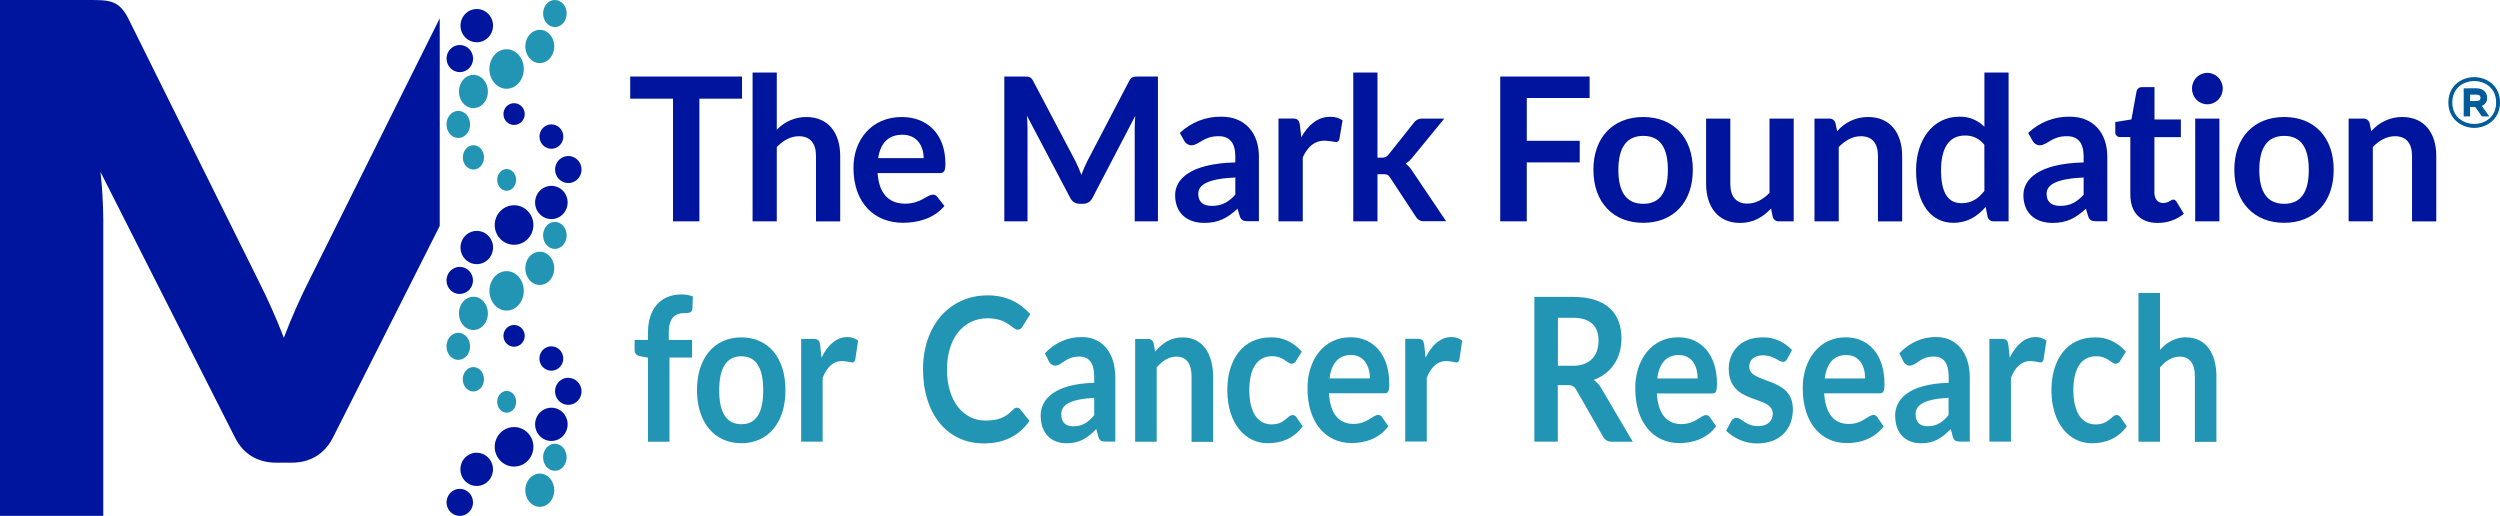<svg width="252" height="52" viewBox="0 0 252 52" fill="none" xmlns="http://www.w3.org/2000/svg">
<g clip-path="url(#clip0_106_473)">
<path d="M28.611 34.048C27.848 32.067 26.985 30.128 26.026 28.238L12.925 1.849C11.984 0.037 11.074 0 9.014 0H0V52H10.41V22.09C10.396 20.502 10.303 18.915 10.131 17.337L23.686 44.101C24.524 45.778 25.992 46.636 27.823 46.636H29.428C31.237 46.636 32.713 45.778 33.564 44.101L44.325 22.772V1.849L31.232 28.125C30.255 30.05 29.38 32.027 28.611 34.048V34.048ZM123.145 11.762C121.584 11.729 120.072 12.316 118.926 13.399L119.371 14.192C119.439 14.325 119.541 14.437 119.666 14.517C119.791 14.597 119.934 14.642 120.082 14.646C120.883 14.646 121.247 13.729 122.84 13.729C123.936 13.729 124.52 14.384 124.52 15.768V16.373C119.906 16.481 118.453 18.108 118.453 19.661C118.453 21.509 119.678 22.468 121.397 22.468C122.84 22.468 123.724 21.974 124.745 21.034L124.962 21.771C125.091 22.204 125.337 22.299 125.802 22.299H126.898V15.771C126.898 13.428 125.515 11.762 123.145 11.762V11.762ZM124.52 19.634C123.817 20.382 123.155 20.754 122.157 20.754C121.338 20.754 120.785 20.411 120.785 19.534C120.785 18.657 121.674 18.021 124.52 17.889V19.634ZM131.171 13.825L131.024 12.573C130.954 12.119 130.807 11.947 130.303 11.947H128.871V22.309H131.319V15.861C131.823 14.762 132.523 14.176 133.539 14.176C133.905 14.198 134.268 14.245 134.627 14.316C134.674 14.322 134.72 14.318 134.765 14.305C134.81 14.292 134.852 14.27 134.888 14.24C134.924 14.21 134.954 14.173 134.976 14.131C134.998 14.089 135.011 14.043 135.015 13.996L135.331 12.129C134.962 11.883 134.528 11.759 134.087 11.775C132.87 11.762 131.893 12.552 131.171 13.832V13.825ZM141.7 16.489C141.981 16.303 142.229 16.07 142.434 15.8L145.585 11.955H143.352C143.187 11.95 143.023 11.987 142.875 12.063C142.727 12.139 142.6 12.25 142.504 12.388L139.984 15.557C139.91 15.67 139.808 15.76 139.688 15.819C139.569 15.877 139.436 15.902 139.304 15.89H138.849V7.312H136.409V22.309H138.849V17.556H139.402C139.798 17.556 139.945 17.617 140.141 17.928L142.726 21.855C142.812 22.002 142.936 22.122 143.084 22.2C143.233 22.279 143.4 22.313 143.566 22.299H145.769L142.39 17.281C142.209 16.979 141.975 16.713 141.7 16.497V16.489ZM113.828 8.15L109.605 16.233C109.379 16.686 109.178 17.151 109.002 17.627C108.83 17.159 108.632 16.7 108.41 16.254L104.137 8.15C103.92 7.738 103.703 7.716 103.238 7.716H101.234V22.309H103.574V12.884C103.574 12.47 103.551 12.055 103.504 11.643L107.88 19.946C107.966 20.128 108.101 20.28 108.269 20.386C108.437 20.492 108.632 20.546 108.829 20.543H109.196C109.39 20.542 109.579 20.485 109.742 20.38C109.906 20.274 110.037 20.124 110.122 19.946L114.439 11.672C114.4 12.105 114.379 12.531 114.379 12.884V22.309H116.721V7.716H114.715C114.258 7.716 114.046 7.738 113.828 8.15ZM63.524 9.948H67.841V22.309H70.499V9.948H74.795V7.716H63.524V9.948ZM81.275 11.796C80.721 11.794 80.171 11.906 79.66 12.126C79.148 12.346 78.686 12.67 78.3 13.077V7.312H75.86V22.309H78.3V14.82C78.962 14.144 79.693 13.732 80.534 13.732C81.679 13.732 82.252 14.458 82.252 15.718V22.32H84.693V15.718C84.693 13.407 83.496 11.794 81.275 11.794V11.796ZM95.294 16.486C95.294 13.502 93.466 11.796 90.899 11.796C87.867 11.796 86.029 14.086 86.029 16.912C86.029 20.535 88.211 22.457 91.016 22.457C92.45 22.457 94.118 22.064 95.196 20.762L94.485 19.854C94.436 19.78 94.37 19.72 94.292 19.679C94.214 19.638 94.127 19.618 94.04 19.621C93.438 19.621 92.825 20.53 91.235 20.53C89.646 20.53 88.606 19.571 88.459 17.442H94.72C95.175 17.445 95.294 17.242 95.294 16.484V16.486ZM88.519 15.943C88.746 14.44 89.534 13.582 90.959 13.582C92.383 13.582 93.102 14.638 93.102 15.943H88.519ZM151.223 22.309H153.899V16.373H159.237V14.194H153.901V9.877H160.235V7.716H151.223V22.309ZM222.502 7.344C222.091 7.344 221.697 7.511 221.406 7.808C221.115 8.105 220.951 8.508 220.951 8.929C220.951 9.349 221.115 9.752 221.406 10.049C221.697 10.346 222.091 10.513 222.502 10.513C222.914 10.513 223.308 10.346 223.599 10.049C223.89 9.752 224.053 9.349 224.053 8.929C224.053 8.508 223.89 8.105 223.599 7.808C223.308 7.511 222.914 7.344 222.502 7.344V7.344ZM219.07 20.118C218.811 20.118 218.646 20.461 218.036 20.461C217.519 20.461 217.164 20.078 217.164 19.434V13.822H219.832V12.045H217.172V8.786H215.908C215.783 8.777 215.659 8.815 215.559 8.893C215.459 8.97 215.39 9.083 215.365 9.208L214.848 12.037L213.22 12.301V13.289C213.212 13.357 213.219 13.426 213.24 13.491C213.261 13.556 213.296 13.616 213.342 13.666C213.388 13.717 213.444 13.756 213.506 13.782C213.569 13.808 213.636 13.82 213.703 13.817H214.737V19.603C214.737 21.39 215.727 22.471 217.475 22.471C218.438 22.488 219.377 22.163 220.132 21.552L219.395 20.334C219.287 20.189 219.209 20.118 219.07 20.118ZM221.277 22.309H223.717V11.955H221.277V22.309ZM242.159 11.794C241.567 11.789 240.981 11.915 240.44 12.162C239.9 12.409 239.417 12.771 239.026 13.225L238.855 12.412C238.82 12.274 238.739 12.153 238.625 12.07C238.512 11.987 238.374 11.947 238.235 11.957H236.741V22.309H239.181V14.82C239.843 14.144 240.574 13.732 241.414 13.732C242.56 13.732 243.133 14.458 243.133 15.718V22.32H245.576V15.718C245.576 13.407 244.379 11.794 242.159 11.794V11.794ZM165.642 11.794C162.61 11.794 160.615 13.84 160.615 17.112C160.615 20.384 162.597 22.46 165.637 22.46C168.677 22.46 170.637 20.39 170.637 17.112C170.637 13.835 168.67 11.794 165.637 11.794H165.642ZM165.642 20.543C163.934 20.543 163.132 19.352 163.132 17.131C163.132 14.91 163.934 13.698 165.642 13.698C167.351 13.698 168.121 14.899 168.121 17.131C168.121 19.362 167.325 20.543 165.637 20.543H165.642ZM230.247 11.794C227.215 11.794 225.219 13.84 225.219 17.112C225.219 20.384 227.223 22.46 230.247 22.46C233.272 22.46 235.236 20.39 235.236 17.112C235.236 13.835 233.279 11.794 230.247 11.794ZM230.247 20.543C228.538 20.543 227.737 19.352 227.737 17.131C227.737 14.91 228.538 13.698 230.247 13.698C231.956 13.698 232.726 14.899 232.726 17.131C232.726 19.362 231.938 20.543 230.247 20.543V20.543ZM208.657 11.762C207.096 11.729 205.584 12.316 204.438 13.399L204.883 14.192C204.951 14.325 205.053 14.438 205.178 14.518C205.303 14.598 205.446 14.642 205.594 14.646C206.395 14.646 206.76 13.729 208.349 13.729C209.448 13.729 210.03 14.384 210.03 15.768V16.373C205.415 16.484 203.958 18.111 203.958 19.663C203.958 21.512 205.183 22.471 206.902 22.471C208.342 22.471 209.228 21.977 210.262 21.037L210.48 21.773C210.609 22.206 210.854 22.302 211.32 22.302H212.416V15.771C212.411 13.428 211.028 11.762 208.657 11.762ZM210.03 19.634C209.329 20.382 208.667 20.754 207.67 20.754C206.85 20.754 206.297 20.411 206.297 19.534C206.297 18.657 207.186 18.021 210.03 17.889V19.634ZM178.366 19.442C177.704 20.118 176.973 20.522 176.132 20.522C174.987 20.522 174.416 19.795 174.416 18.533V11.955H171.976V18.533C171.976 20.844 173.18 22.471 175.393 22.471C176.755 22.471 177.686 21.884 178.524 21.026L178.692 21.855C178.728 21.993 178.81 22.114 178.923 22.197C179.037 22.279 179.175 22.319 179.315 22.309H180.806V11.955H178.366V19.442ZM200.028 12.781C199.696 12.444 199.3 12.18 198.865 12.005C198.429 11.829 197.963 11.747 197.495 11.762C194.848 11.762 193.139 14.083 193.139 17.163C193.139 20.553 194.67 22.46 196.893 22.46C198.317 22.46 199.323 21.813 200.155 20.854L200.351 21.855C200.387 21.993 200.469 22.114 200.583 22.197C200.697 22.28 200.835 22.32 200.974 22.309H202.466V7.312H200.028V12.781ZM200.028 19.241C199.395 20.033 198.736 20.482 197.725 20.482C196.451 20.482 195.657 19.584 195.657 17.163C195.657 14.741 196.585 13.661 198.066 13.661C198.442 13.648 198.815 13.727 199.155 13.89C199.495 14.053 199.792 14.296 200.023 14.598L200.028 19.241ZM188.313 11.794C187.721 11.79 187.136 11.915 186.596 12.162C186.056 12.409 185.574 12.772 185.183 13.225L185.015 12.412C184.979 12.274 184.897 12.152 184.784 12.069C184.67 11.986 184.531 11.947 184.392 11.957H182.9V22.309H185.345V14.82C186.007 14.144 186.739 13.732 187.579 13.732C188.724 13.732 189.298 14.458 189.298 15.718V22.32H191.738V15.718C191.733 13.407 190.536 11.794 188.313 11.794V11.794ZM46.347 7.27C46.611 7.271 46.87 7.191 47.09 7.041C47.31 6.891 47.482 6.678 47.584 6.429C47.685 6.179 47.712 5.904 47.66 5.639C47.609 5.374 47.481 5.131 47.294 4.939C47.107 4.748 46.869 4.618 46.609 4.566C46.35 4.513 46.081 4.54 45.837 4.644C45.592 4.748 45.384 4.923 45.237 5.148C45.09 5.373 45.012 5.637 45.013 5.907C45.013 6.269 45.153 6.615 45.404 6.871C45.654 7.127 45.993 7.27 46.347 7.27V7.27ZM46.347 49.275C46.083 49.275 45.825 49.355 45.606 49.504C45.386 49.654 45.215 49.867 45.114 50.116C45.013 50.365 44.987 50.639 45.038 50.903C45.09 51.167 45.217 51.41 45.404 51.601C45.59 51.791 45.828 51.921 46.087 51.974C46.345 52.026 46.613 51.999 46.857 51.896C47.101 51.793 47.309 51.618 47.456 51.394C47.602 51.17 47.681 50.907 47.681 50.637C47.681 50.276 47.54 49.929 47.29 49.674C47.04 49.418 46.7 49.275 46.347 49.275V49.275ZM51.819 12.594C52.031 12.594 52.239 12.53 52.415 12.409C52.592 12.289 52.729 12.118 52.81 11.917C52.892 11.717 52.913 11.497 52.871 11.284C52.83 11.072 52.728 10.876 52.578 10.723C52.428 10.57 52.237 10.466 52.029 10.423C51.82 10.381 51.605 10.403 51.409 10.486C51.213 10.569 51.045 10.709 50.927 10.889C50.809 11.069 50.746 11.281 50.746 11.498C50.746 11.642 50.774 11.784 50.828 11.917C50.882 12.05 50.961 12.171 51.061 12.273C51.16 12.375 51.279 12.456 51.409 12.511C51.539 12.566 51.678 12.594 51.819 12.594V12.594ZM55.578 14.995C55.816 14.995 56.048 14.923 56.247 14.789C56.445 14.654 56.599 14.462 56.69 14.238C56.782 14.013 56.806 13.766 56.759 13.528C56.713 13.289 56.599 13.07 56.43 12.898C56.262 12.726 56.048 12.609 55.814 12.562C55.581 12.515 55.339 12.539 55.119 12.633C54.899 12.726 54.712 12.884 54.58 13.086C54.448 13.288 54.378 13.526 54.378 13.769C54.378 14.094 54.505 14.406 54.73 14.636C54.955 14.865 55.26 14.995 55.578 14.995ZM48.05 45.628C47.725 45.628 47.407 45.726 47.137 45.911C46.866 46.096 46.655 46.358 46.531 46.665C46.407 46.972 46.374 47.31 46.438 47.636C46.502 47.962 46.658 48.261 46.889 48.496C47.119 48.731 47.412 48.89 47.731 48.955C48.05 49.019 48.381 48.986 48.681 48.858C48.981 48.731 49.238 48.515 49.419 48.239C49.599 47.962 49.695 47.637 49.694 47.305C49.692 46.862 49.518 46.439 49.211 46.127C48.904 45.815 48.489 45.639 48.055 45.638L48.05 45.628ZM55.578 22.085C55.902 22.085 56.22 21.987 56.49 21.802C56.76 21.618 56.97 21.356 57.094 21.05C57.219 20.743 57.251 20.406 57.188 20.081C57.124 19.756 56.968 19.457 56.739 19.222C56.509 18.988 56.216 18.828 55.898 18.763C55.58 18.699 55.25 18.732 54.95 18.859C54.65 18.986 54.393 19.201 54.213 19.477C54.033 19.752 53.936 20.076 53.936 20.408C53.936 20.853 54.109 21.279 54.417 21.594C54.725 21.908 55.142 22.085 55.578 22.085V22.085ZM55.578 34.909C55.34 34.908 55.107 34.98 54.909 35.115C54.711 35.249 54.556 35.441 54.465 35.666C54.374 35.89 54.35 36.137 54.396 36.376C54.442 36.614 54.557 36.833 54.725 37.005C54.894 37.177 55.108 37.294 55.341 37.341C55.575 37.389 55.817 37.364 56.036 37.271C56.256 37.177 56.444 37.02 56.576 36.817C56.708 36.615 56.778 36.377 56.777 36.134C56.777 35.809 56.651 35.497 56.426 35.268C56.201 35.038 55.896 34.909 55.578 34.909ZM46.342 29.627C46.605 29.627 46.863 29.547 47.083 29.398C47.302 29.248 47.473 29.035 47.574 28.786C47.675 28.537 47.701 28.263 47.65 27.999C47.598 27.734 47.471 27.491 47.285 27.301C47.098 27.11 46.861 26.981 46.602 26.928C46.343 26.875 46.075 26.902 45.831 27.006C45.587 27.109 45.379 27.283 45.233 27.507C45.086 27.732 45.008 27.995 45.008 28.265C45.007 28.445 45.041 28.623 45.107 28.79C45.174 28.956 45.273 29.108 45.397 29.235C45.522 29.363 45.67 29.463 45.833 29.532C45.996 29.601 46.17 29.636 46.347 29.635L46.342 29.627ZM57.289 38.078C57.025 38.077 56.766 38.156 56.545 38.305C56.325 38.455 56.153 38.667 56.051 38.917C55.949 39.166 55.922 39.441 55.972 39.706C56.023 39.971 56.15 40.215 56.337 40.407C56.524 40.598 56.762 40.728 57.021 40.782C57.281 40.835 57.55 40.808 57.794 40.705C58.039 40.602 58.248 40.427 58.395 40.202C58.542 39.977 58.62 39.713 58.62 39.443C58.618 39.084 58.478 38.741 58.23 38.487C57.981 38.234 57.645 38.09 57.294 38.088L57.289 38.078ZM51.819 20.688C51.433 20.688 51.055 20.804 50.734 21.023C50.413 21.242 50.162 21.553 50.014 21.918C49.866 22.282 49.827 22.683 49.902 23.07C49.977 23.457 50.163 23.813 50.437 24.092C50.71 24.371 51.058 24.561 51.437 24.637C51.815 24.714 52.208 24.675 52.565 24.523C52.921 24.372 53.226 24.116 53.44 23.788C53.655 23.46 53.769 23.074 53.768 22.679C53.768 22.151 53.562 21.645 53.197 21.272C52.831 20.899 52.336 20.689 51.819 20.688V20.688ZM55.578 41.096C55.253 41.096 54.936 41.194 54.666 41.379C54.396 41.563 54.185 41.825 54.061 42.131C53.937 42.438 53.904 42.775 53.968 43.1C54.031 43.425 54.188 43.724 54.417 43.959C54.647 44.193 54.939 44.353 55.258 44.418C55.576 44.482 55.906 44.449 56.206 44.322C56.506 44.195 56.762 43.98 56.943 43.705C57.123 43.429 57.219 43.105 57.219 42.773C57.219 42.328 57.046 41.902 56.739 41.587C56.431 41.273 56.013 41.096 55.578 41.096V41.096ZM57.289 15.726C57.025 15.725 56.767 15.805 56.547 15.954C56.328 16.104 56.156 16.316 56.055 16.565C55.953 16.814 55.927 17.088 55.978 17.353C56.029 17.617 56.156 17.86 56.342 18.051C56.529 18.242 56.767 18.372 57.025 18.425C57.284 18.478 57.552 18.451 57.796 18.348C58.04 18.245 58.249 18.07 58.395 17.846C58.542 17.622 58.62 17.358 58.62 17.089C58.62 16.729 58.481 16.383 58.232 16.128C57.984 15.873 57.647 15.728 57.294 15.726H57.289ZM48.055 23.273C47.731 23.274 47.414 23.373 47.144 23.557C46.874 23.742 46.664 24.004 46.541 24.31C46.417 24.617 46.385 24.954 46.448 25.279C46.512 25.604 46.669 25.903 46.898 26.137C47.128 26.371 47.42 26.531 47.739 26.595C48.057 26.66 48.387 26.626 48.687 26.499C48.986 26.372 49.243 26.157 49.423 25.882C49.603 25.606 49.7 25.282 49.7 24.95C49.7 24.73 49.657 24.511 49.575 24.308C49.492 24.104 49.371 23.919 49.218 23.763C49.066 23.607 48.884 23.483 48.685 23.4C48.485 23.316 48.271 23.273 48.055 23.273ZM48.055 0.908C47.731 0.909 47.414 1.008 47.144 1.192C46.874 1.377 46.664 1.639 46.541 1.945C46.417 2.252 46.385 2.589 46.448 2.914C46.512 3.239 46.669 3.538 46.898 3.772C47.128 4.006 47.42 4.166 47.739 4.23C48.057 4.295 48.387 4.261 48.687 4.134C48.986 4.007 49.243 3.792 49.423 3.517C49.603 3.241 49.7 2.917 49.7 2.585C49.7 2.365 49.657 2.146 49.575 1.943C49.492 1.739 49.371 1.554 49.218 1.398C49.066 1.242 48.884 1.119 48.685 1.035C48.485 0.951 48.271 0.908 48.055 0.908V0.908ZM51.819 43.045C51.433 43.044 51.055 43.161 50.734 43.38C50.413 43.599 50.162 43.91 50.014 44.275C49.866 44.639 49.827 45.04 49.902 45.427C49.977 45.814 50.163 46.17 50.437 46.449C50.71 46.728 51.058 46.918 51.437 46.995C51.815 47.071 52.208 47.032 52.565 46.88C52.921 46.729 53.226 46.473 53.44 46.145C53.655 45.817 53.769 45.431 53.768 45.036C53.768 44.508 53.562 44.002 53.197 43.629C52.831 43.256 52.336 43.046 51.819 43.045V43.045ZM52.892 33.855C52.892 33.638 52.829 33.426 52.711 33.246C52.593 33.066 52.426 32.925 52.23 32.843C52.034 32.76 51.818 32.738 51.61 32.78C51.402 32.822 51.211 32.927 51.061 33.08C50.911 33.233 50.808 33.429 50.767 33.641C50.726 33.854 50.747 34.074 50.828 34.275C50.909 34.475 51.047 34.646 51.223 34.766C51.4 34.887 51.607 34.951 51.819 34.951C52.102 34.951 52.374 34.837 52.575 34.633C52.776 34.429 52.89 34.152 52.892 33.863V33.855Z" fill="#00159E"/>
<path d="M119.227 34.008C118.024 34.008 117.171 34.576 116.442 35.442L116.293 34.626C116.262 34.488 116.189 34.367 116.088 34.284C115.986 34.201 115.863 34.161 115.739 34.172H114.424V44.526H116.594V37.037C117.183 36.361 117.834 35.947 118.581 35.947C119.599 35.947 120.108 36.673 120.108 37.935V44.537H122.281V37.935C122.269 35.624 121.204 34.008 119.227 34.008ZM130.289 41.841C129.754 41.841 129.542 42.778 128.162 42.778C126.783 42.778 125.93 41.548 125.93 39.327C125.93 37.214 126.686 35.907 128.215 35.907C129.411 35.907 129.754 36.662 130.19 36.662C130.284 36.665 130.376 36.638 130.457 36.585C130.538 36.532 130.605 36.455 130.65 36.361L131.221 35.453C130.814 34.974 130.325 34.599 129.784 34.35C129.244 34.101 128.664 33.985 128.082 34.008C125.244 34.008 123.713 36.29 123.713 39.327C123.713 42.72 125.553 44.677 127.765 44.677C129.048 44.677 130.349 44.284 131.315 42.982L130.692 42.073C130.648 41.998 130.587 41.937 130.517 41.897C130.447 41.856 130.368 41.837 130.289 41.841ZM65.313 33.496V34.262H63.968V35.281C63.968 35.645 64.198 35.838 64.531 35.907L65.313 36.05V44.526H67.484V36.039H69.758V34.262H67.413V33.575C67.413 32.033 68.02 31.558 69.047 31.558C69.434 31.558 69.767 31.518 69.795 31.125L69.838 29.873C69.462 29.74 69.071 29.675 68.677 29.68C66.596 29.68 65.318 31.125 65.318 33.496H65.313ZM74.727 34.008C72.03 34.008 70.255 36.057 70.255 39.327C70.255 42.596 72.03 44.677 74.727 44.677C77.424 44.677 79.174 42.609 79.174 39.327C79.174 36.044 77.431 34.008 74.732 34.008H74.727ZM74.727 42.76C73.207 42.76 72.496 41.569 72.496 39.348C72.496 37.127 73.207 35.915 74.727 35.915C76.247 35.915 76.932 37.114 76.932 39.348C76.932 41.582 76.235 42.76 74.732 42.76H74.727ZM99.546 32.083C101.593 32.083 102.041 33.234 102.577 33.234C102.674 33.238 102.77 33.212 102.855 33.159C102.94 33.105 103.011 33.026 103.06 32.931L103.851 31.669C102.842 30.528 101.453 29.772 99.565 29.772C95.697 29.772 93.039 32.849 93.039 37.235C93.039 41.622 95.403 44.696 99.165 44.696C101.273 44.696 102.75 43.888 103.777 42.425L102.846 41.263C102.804 41.209 102.752 41.166 102.695 41.137C102.638 41.108 102.576 41.092 102.513 41.091C102.363 41.097 102.221 41.17 102.117 41.294C101.352 42.102 100.595 42.393 99.314 42.393C97.169 42.393 95.456 40.507 95.456 37.235C95.46 34.05 97.155 32.083 99.546 32.083ZM109.075 33.979C107.687 33.944 106.341 34.53 105.323 35.614L105.718 36.406C105.779 36.539 105.869 36.652 105.981 36.732C106.092 36.812 106.219 36.856 106.35 36.86C107.063 36.86 107.387 35.941 108.802 35.941C109.776 35.941 110.296 36.596 110.296 37.98V38.585C106.192 38.698 104.9 40.322 104.9 41.875C104.9 43.724 105.989 44.682 107.519 44.682C108.802 44.682 109.588 44.186 110.508 43.248L110.701 43.985C110.814 44.418 111.034 44.513 111.448 44.513H112.421V37.985C112.412 35.651 111.181 33.979 109.075 33.979ZM110.296 41.851C109.671 42.596 109.082 42.971 108.195 42.971C107.466 42.971 106.974 42.628 106.974 41.751C106.974 40.874 107.765 40.235 110.296 40.106V41.851ZM82.805 36.042L82.674 34.787C82.612 34.336 82.481 34.164 82.032 34.164H80.758V44.519H82.922V38.075C83.382 36.977 83.996 36.39 84.899 36.39C85.225 36.413 85.548 36.46 85.868 36.533C85.91 36.54 85.953 36.537 85.994 36.523C86.035 36.51 86.074 36.487 86.107 36.456C86.14 36.424 86.166 36.385 86.185 36.341C86.204 36.297 86.215 36.249 86.217 36.2L86.5 34.333C86.171 34.086 85.784 33.962 85.391 33.979C84.315 33.979 83.446 34.766 82.805 36.05V36.042ZM195.194 33.971C193.809 33.942 192.468 34.531 191.453 35.614L191.848 36.406C191.909 36.539 192 36.652 192.111 36.732C192.222 36.812 192.35 36.856 192.481 36.86C193.194 36.86 193.518 35.941 194.932 35.941C195.907 35.941 196.427 36.596 196.427 37.98V38.585C192.322 38.698 191.03 40.322 191.03 41.875C191.03 43.724 192.12 44.682 193.649 44.682C194.932 44.682 195.718 44.186 196.638 43.248L196.831 43.985C196.944 44.418 197.165 44.513 197.579 44.513H198.554V37.985C198.533 35.651 197.303 33.979 195.194 33.979V33.971ZM196.415 41.843C195.79 42.588 195.201 42.963 194.313 42.963C193.585 42.963 193.092 42.62 193.092 41.743C193.092 40.866 193.883 40.227 196.415 40.098V41.843ZM189.956 38.696C189.956 35.706 188.33 34 186.047 34C183.35 34 181.715 36.292 181.715 39.118C181.715 42.741 183.658 44.664 186.153 44.664C187.427 44.664 188.912 44.27 189.869 42.968L189.236 42.06C189.193 41.986 189.134 41.926 189.065 41.885C188.996 41.845 188.919 41.825 188.841 41.828C188.305 41.828 187.76 42.736 186.346 42.736C184.932 42.736 184.008 41.778 183.877 39.649H189.448C189.843 39.662 189.956 39.459 189.956 38.704V38.696ZM183.927 38.149C184.129 36.644 184.833 35.788 186.098 35.788C187.399 35.788 188.004 36.844 188.004 38.149H183.927ZM202.58 36.036L202.446 34.782C202.387 34.33 202.253 34.159 201.805 34.159H200.531V44.513H202.702V38.075C203.161 36.977 203.773 36.39 204.679 36.39C205.003 36.412 205.326 36.46 205.645 36.533C205.687 36.54 205.731 36.537 205.772 36.523C205.813 36.51 205.852 36.487 205.885 36.456C205.918 36.424 205.945 36.386 205.964 36.342C205.983 36.297 205.995 36.249 205.997 36.2L206.277 34.333C205.949 34.086 205.563 33.962 205.171 33.979C204.1 33.979 203.219 34.766 202.58 36.05V36.036ZM220.375 33.995C219.881 33.992 219.392 34.105 218.937 34.325C218.482 34.546 218.071 34.87 217.728 35.279V29.529H215.557V44.526H217.728V37.037C218.317 36.361 218.967 35.947 219.715 35.947C220.733 35.947 221.244 36.673 221.244 37.935V44.537H223.414V37.935C223.414 35.624 222.35 34.008 220.375 34.008V33.995ZM213.364 41.828C212.837 41.841 212.607 42.781 211.228 42.781C209.848 42.781 208.995 41.55 208.995 39.329C208.995 37.217 209.752 35.91 211.281 35.91C212.476 35.91 212.817 36.665 213.258 36.665C213.351 36.668 213.444 36.642 213.525 36.589C213.606 36.536 213.673 36.458 213.718 36.364L214.288 35.455C213.882 34.977 213.394 34.601 212.854 34.353C212.314 34.104 211.735 33.987 211.154 34.011C208.314 34.011 206.785 36.292 206.785 39.329C206.785 42.723 208.625 44.68 210.837 44.68C212.12 44.68 213.419 44.286 214.387 42.984L213.757 42.073C213.714 42 213.655 41.94 213.586 41.899C213.518 41.859 213.441 41.839 213.364 41.841V41.828ZM140.036 38.69C140.036 35.701 138.411 33.995 136.127 33.995C133.428 33.995 131.795 36.287 131.795 39.113C131.795 42.736 133.736 44.659 136.231 44.659C137.505 44.659 138.99 44.265 139.949 42.963L139.317 42.055C139.273 41.981 139.214 41.921 139.145 41.88C139.076 41.839 138.999 41.82 138.921 41.822C138.385 41.822 137.841 42.731 136.424 42.731C135.008 42.731 134.088 41.772 133.957 39.644H139.526C139.931 39.662 140.036 39.459 140.036 38.704V38.69ZM134.01 38.144C134.212 36.639 134.913 35.783 136.18 35.783C137.447 35.783 138.087 36.839 138.087 38.144H134.01ZM143.695 36.031L143.564 34.777C143.502 34.325 143.371 34.154 142.922 34.154H141.648V44.508H143.819V38.075C144.267 36.977 144.89 36.39 145.794 36.39C146.119 36.413 146.443 36.46 146.762 36.533C146.805 36.539 146.848 36.536 146.889 36.523C146.93 36.509 146.968 36.486 147.001 36.455C147.034 36.423 147.061 36.385 147.081 36.341C147.1 36.297 147.111 36.249 147.114 36.2L147.394 34.333C147.066 34.086 146.679 33.962 146.286 33.979C145.205 33.979 144.336 34.766 143.695 36.05V36.031ZM160.641 38.292C162.426 37.645 163.444 36.1 163.444 34.122C163.444 31.65 162.021 29.926 158.551 29.926H154.663V44.519H157.024V38.82H158.036C158.496 38.82 158.696 38.952 158.896 39.306L161.568 43.977C161.659 44.152 161.79 44.295 161.946 44.391C162.102 44.487 162.278 44.533 162.455 44.524H164.582L161.412 39.137C161.215 38.79 160.951 38.501 160.641 38.292ZM158.517 36.868H157.038V32.033H158.551C160.299 32.033 161.133 32.849 161.133 34.333C161.133 35.817 160.303 36.876 158.512 36.876L158.517 36.868ZM173.074 38.696C173.074 35.706 171.448 34 169.165 34C166.468 34 164.833 36.292 164.833 39.118C164.833 42.741 166.776 44.664 169.271 44.664C170.545 44.664 172.03 44.27 172.987 42.968L172.368 42.073C172.325 41.999 172.266 41.939 172.196 41.899C172.127 41.858 172.05 41.838 171.973 41.841C171.437 41.841 170.892 42.749 169.478 42.749C168.064 42.749 167.139 41.791 167.008 39.662H172.58C172.964 39.662 173.069 39.459 173.069 38.704L173.074 38.696ZM167.045 38.149C167.247 36.644 167.951 35.788 169.216 35.788C170.517 35.788 171.122 36.844 171.122 38.149H167.045ZM176.325 36.947C176.325 36.271 176.852 35.817 177.705 35.817C178.795 35.817 179.296 36.475 179.717 36.475C179.806 36.481 179.894 36.456 179.971 36.404C180.048 36.352 180.109 36.274 180.147 36.182L180.639 35.284C179.829 34.426 178.758 33.968 177.657 34.008C175.433 34.008 174.256 35.474 174.256 37.177C174.256 40.853 178.694 39.781 178.694 41.701C178.694 42.345 178.255 42.953 177.227 42.953C175.925 42.953 175.592 42.123 175.056 42.123C174.943 42.116 174.83 42.145 174.73 42.207C174.631 42.27 174.548 42.364 174.493 42.477L173.991 43.425C174.873 44.256 175.98 44.706 177.121 44.698C179.439 44.698 180.722 43.243 180.722 41.265C180.731 37.895 176.321 38.754 176.321 36.955L176.325 36.947ZM46.654 15.866C46.654 16.108 46.717 16.345 46.835 16.546C46.952 16.747 47.119 16.904 47.314 16.996C47.509 17.088 47.723 17.112 47.93 17.065C48.137 17.017 48.327 16.9 48.476 16.729C48.625 16.557 48.726 16.339 48.767 16.101C48.808 15.864 48.787 15.617 48.706 15.394C48.625 15.17 48.489 14.979 48.313 14.844C48.138 14.71 47.932 14.638 47.721 14.638C47.58 14.638 47.441 14.67 47.312 14.732C47.182 14.793 47.065 14.884 46.965 14.998C46.866 15.112 46.788 15.247 46.734 15.396C46.681 15.545 46.653 15.705 46.654 15.866ZM47.718 7.547C47.43 7.548 47.148 7.647 46.908 7.831C46.668 8.016 46.481 8.278 46.371 8.584C46.261 8.891 46.232 9.228 46.289 9.553C46.346 9.878 46.485 10.177 46.689 10.411C46.893 10.645 47.154 10.805 47.437 10.869C47.72 10.934 48.013 10.9 48.28 10.773C48.547 10.646 48.775 10.431 48.935 10.156C49.095 9.88 49.181 9.556 49.181 9.224C49.181 9.004 49.143 8.786 49.069 8.582C48.996 8.378 48.888 8.193 48.752 8.038C48.617 7.882 48.455 7.758 48.278 7.674C48.1 7.59 47.91 7.547 47.718 7.547ZM47.718 29.912C47.43 29.913 47.148 30.012 46.908 30.196C46.668 30.381 46.481 30.643 46.371 30.949C46.261 31.256 46.232 31.593 46.289 31.918C46.346 32.243 46.485 32.542 46.689 32.776C46.893 33.01 47.154 33.17 47.437 33.234C47.72 33.299 48.013 33.265 48.28 33.138C48.547 33.011 48.775 32.796 48.935 32.521C49.095 32.245 49.181 31.921 49.181 31.589C49.181 31.369 49.143 31.151 49.069 30.947C48.996 30.743 48.888 30.558 48.752 30.403C48.617 30.247 48.455 30.123 48.278 30.039C48.1 29.955 47.91 29.912 47.718 29.912ZM47.718 37.003C47.507 37.002 47.3 37.074 47.124 37.209C46.948 37.343 46.81 37.535 46.729 37.759C46.648 37.983 46.626 38.23 46.667 38.469C46.708 38.707 46.81 38.926 46.959 39.098C47.109 39.27 47.299 39.388 47.507 39.435C47.714 39.483 47.929 39.459 48.125 39.366C48.32 39.273 48.487 39.115 48.605 38.913C48.722 38.711 48.785 38.474 48.785 38.231C48.786 38.07 48.758 37.911 48.705 37.762C48.652 37.613 48.573 37.478 48.474 37.364C48.376 37.25 48.258 37.159 48.129 37.097C47.999 37.035 47.861 37.003 47.721 37.003H47.718ZM54.41 6.359C54.698 6.359 54.981 6.261 55.221 6.076C55.461 5.892 55.648 5.63 55.758 5.324C55.869 5.017 55.898 4.68 55.842 4.355C55.785 4.03 55.646 3.731 55.442 3.496C55.238 3.262 54.978 3.102 54.694 3.037C54.411 2.973 54.118 3.006 53.851 3.133C53.584 3.26 53.356 3.475 53.196 3.751C53.035 4.026 52.95 4.35 52.95 4.682C52.95 5.127 53.103 5.553 53.377 5.868C53.651 6.182 54.022 6.359 54.41 6.359ZM54.41 28.724C54.698 28.724 54.981 28.626 55.221 28.441C55.461 28.257 55.648 27.995 55.758 27.689C55.869 27.382 55.898 27.045 55.842 26.72C55.785 26.395 55.646 26.096 55.442 25.861C55.238 25.627 54.978 25.467 54.694 25.402C54.411 25.338 54.118 25.371 53.851 25.498C53.584 25.625 53.356 25.84 53.196 26.115C53.035 26.391 52.95 26.715 52.95 27.047C52.95 27.492 53.103 27.918 53.377 28.233C53.651 28.547 54.022 28.724 54.41 28.724ZM46.194 13.909C46.429 13.91 46.659 13.83 46.855 13.68C47.051 13.531 47.203 13.318 47.294 13.068C47.384 12.819 47.408 12.544 47.362 12.279C47.317 12.014 47.204 11.771 47.038 11.579C46.871 11.388 46.66 11.258 46.429 11.205C46.198 11.152 45.959 11.179 45.742 11.282C45.524 11.385 45.339 11.56 45.208 11.785C45.077 12.01 45.007 12.274 45.007 12.544C45.007 12.723 45.038 12.901 45.098 13.067C45.158 13.233 45.246 13.383 45.356 13.51C45.467 13.637 45.598 13.738 45.743 13.806C45.887 13.874 46.042 13.909 46.199 13.909H46.194ZM47.38 34.911C47.38 34.642 47.311 34.378 47.18 34.154C47.05 33.93 46.865 33.756 46.648 33.653C46.431 33.549 46.193 33.522 45.962 33.575C45.732 33.627 45.521 33.757 45.355 33.948C45.189 34.138 45.076 34.381 45.03 34.645C44.984 34.91 45.008 35.184 45.098 35.433C45.188 35.682 45.34 35.895 45.535 36.044C45.73 36.194 45.959 36.274 46.194 36.274C46.35 36.275 46.505 36.24 46.649 36.172C46.794 36.104 46.925 36.003 47.036 35.877C47.147 35.75 47.234 35.6 47.294 35.434C47.354 35.268 47.385 35.091 47.385 34.911H47.38ZM55.932 22.365C55.697 22.364 55.467 22.444 55.272 22.593C55.077 22.743 54.924 22.955 54.834 23.204C54.744 23.453 54.72 23.727 54.766 23.992C54.811 24.256 54.924 24.499 55.09 24.69C55.255 24.881 55.467 25.011 55.697 25.064C55.927 25.117 56.166 25.09 56.383 24.987C56.6 24.884 56.785 24.709 56.916 24.485C57.046 24.261 57.116 23.997 57.116 23.728C57.116 23.368 56.992 23.022 56.771 22.767C56.55 22.512 56.25 22.367 55.936 22.365H55.932ZM55.932 44.73C55.697 44.729 55.467 44.809 55.272 44.958C55.077 45.108 54.924 45.32 54.834 45.569C54.744 45.818 54.72 46.092 54.766 46.357C54.811 46.621 54.924 46.864 55.09 47.055C55.255 47.246 55.467 47.376 55.697 47.429C55.927 47.482 56.166 47.455 56.383 47.352C56.6 47.249 56.785 47.074 56.916 46.85C57.046 46.626 57.116 46.362 57.116 46.093C57.116 45.733 56.992 45.387 56.771 45.132C56.55 44.877 56.25 44.732 55.936 44.73H55.932ZM54.41 47.735C54.121 47.735 53.839 47.834 53.598 48.018C53.358 48.202 53.171 48.464 53.061 48.77C52.95 49.077 52.921 49.414 52.977 49.739C53.034 50.065 53.173 50.363 53.377 50.598C53.581 50.832 53.842 50.992 54.125 51.057C54.408 51.121 54.702 51.088 54.968 50.961C55.235 50.834 55.463 50.619 55.624 50.344C55.784 50.068 55.87 49.744 55.87 49.412C55.87 48.967 55.716 48.541 55.442 48.226C55.168 47.912 54.797 47.735 54.41 47.735ZM55.936 2.56008e-06C55.702 -0.001 55.472 0.079 55.277 0.228C55.081 0.378 54.929 0.59 54.839 0.839C54.748 1.088 54.725 1.362 54.77 1.627C54.816 1.891 54.928 2.134 55.094 2.325C55.26 2.516 55.471 2.646 55.702 2.699C55.932 2.752 56.171 2.725 56.388 2.622C56.605 2.519 56.79 2.344 56.92 2.12C57.051 1.896 57.12 1.632 57.121 1.363C57.121 1.002 56.996 0.656 56.774 0.4C56.552 0.145 56.251 0.001 55.936 2.56008e-06ZM52.027 18.137C52.028 17.92 51.972 17.708 51.868 17.527C51.763 17.347 51.614 17.206 51.44 17.123C51.266 17.039 51.074 17.017 50.888 17.059C50.703 17.101 50.533 17.205 50.399 17.358C50.266 17.512 50.174 17.707 50.137 17.92C50.1 18.132 50.119 18.353 50.191 18.553C50.264 18.754 50.386 18.925 50.543 19.045C50.7 19.166 50.884 19.23 51.073 19.23C51.325 19.228 51.565 19.112 51.743 18.907C51.92 18.703 52.02 18.426 52.02 18.137H52.027ZM51.073 4.962C50.729 4.96 50.393 5.075 50.106 5.293C49.819 5.511 49.595 5.822 49.462 6.186C49.33 6.55 49.294 6.952 49.36 7.339C49.426 7.727 49.591 8.083 49.834 8.363C50.077 8.643 50.386 8.833 50.723 8.911C51.06 8.988 51.41 8.949 51.728 8.798C52.045 8.647 52.317 8.391 52.508 8.063C52.699 7.734 52.8 7.348 52.8 6.953C52.799 6.425 52.617 5.919 52.291 5.546C51.967 5.173 51.526 4.963 51.066 4.962H51.073ZM51.073 27.327C50.73 27.325 50.394 27.441 50.108 27.659C49.822 27.877 49.598 28.188 49.466 28.552C49.334 28.916 49.299 29.317 49.365 29.704C49.432 30.091 49.597 30.446 49.84 30.725C50.082 31.004 50.392 31.194 50.728 31.271C51.065 31.348 51.414 31.308 51.731 31.157C52.048 31.006 52.319 30.75 52.51 30.421C52.7 30.093 52.801 29.707 52.8 29.313C52.798 28.786 52.615 28.281 52.29 27.909C51.965 27.537 51.525 27.328 51.066 27.327H51.073ZM51.073 39.406C50.884 39.406 50.7 39.47 50.543 39.591C50.386 39.711 50.264 39.882 50.192 40.083C50.119 40.283 50.1 40.503 50.137 40.716C50.174 40.928 50.265 41.124 50.398 41.277C50.532 41.43 50.702 41.535 50.887 41.577C51.072 41.619 51.264 41.597 51.438 41.514C51.613 41.431 51.762 41.291 51.867 41.111C51.971 40.931 52.027 40.719 52.027 40.502C52.027 40.357 52.002 40.214 51.954 40.081C51.906 39.947 51.835 39.826 51.745 39.724C51.656 39.622 51.55 39.542 51.434 39.487C51.317 39.433 51.192 39.405 51.066 39.406H51.073Z" fill="#2295B5"/>
<path d="M249.398 12.823C248.17 12.823 246.859 11.973 246.859 10.333C246.859 8.693 248.17 7.843 249.398 7.843C250.625 7.843 251.936 8.693 251.936 10.333C251.936 11.973 250.633 12.823 249.398 12.823ZM249.398 12.559C250.517 12.559 251.667 11.817 251.667 10.336C251.667 8.854 250.517 8.107 249.398 8.107C248.278 8.107 247.128 8.844 247.128 10.333C247.128 11.823 248.276 12.557 249.405 12.557L249.398 12.559ZM248.405 8.979H249.599C250.057 8.979 250.633 9.177 250.633 9.863C250.639 10.042 250.586 10.217 250.482 10.361C250.379 10.505 250.231 10.608 250.062 10.655L250.793 11.669H250.201L249.537 10.716H248.927V11.669H248.41L248.405 8.979ZM249.545 10.262C249.767 10.262 250.095 10.262 250.095 9.871C250.095 9.48 249.767 9.48 249.545 9.48H248.922V10.273L249.545 10.262Z" fill="#005B9A"/>
<path d="M246.794 10.333C246.794 11.994 248.136 12.89 249.397 12.89C250.659 12.89 252 12.013 252 10.333C252 8.654 250.692 7.777 249.397 7.777C248.102 7.777 246.794 8.672 246.794 10.333ZM246.923 10.333C246.923 8.749 248.169 7.909 249.397 7.909C250.625 7.909 251.871 8.741 251.871 10.333C251.871 11.926 250.628 12.758 249.397 12.758C248.167 12.758 246.923 11.926 246.923 10.333Z" fill="#005B9A"/>
<path d="M247.063 10.333C247.063 11.836 248.239 12.623 249.405 12.623C250.571 12.623 251.731 11.831 251.731 10.333C251.731 8.836 250.555 8.039 249.405 8.039C248.254 8.039 247.063 8.825 247.063 10.333ZM247.192 10.333C247.192 8.847 248.34 8.171 249.405 8.171C250.47 8.171 251.61 8.847 251.61 10.333C251.61 11.82 250.467 12.491 249.405 12.491C248.342 12.491 247.192 11.815 247.192 10.333Z" fill="#005B9A"/>
<path d="M248.34 8.902V11.73H248.986V10.777H249.503L250.168 11.73H250.92C250.92 11.73 250.245 10.796 250.163 10.674C250.328 10.616 250.47 10.504 250.567 10.355C250.664 10.206 250.71 10.028 250.698 9.85C250.698 9.15 250.132 8.899 249.604 8.899L248.34 8.902ZM249.599 9.034C249.824 9.034 250.563 9.092 250.563 9.853C250.575 10.018 250.529 10.181 250.435 10.315C250.34 10.449 250.203 10.545 250.046 10.587L249.961 10.613L250.669 11.598H250.23L249.565 10.645H248.857V11.598H248.469V9.034H249.599Z" fill="#005B9A"/>
<path d="M248.857 9.404V10.317H249.544C249.728 10.317 250.159 10.317 250.159 9.861C250.159 9.404 249.712 9.404 249.544 9.404H248.857ZM249.544 9.536C249.836 9.536 250.03 9.591 250.03 9.861C250.03 10.13 249.844 10.185 249.544 10.185H248.986V9.536H249.544Z" fill="#005B9A"/>
</g>
<defs>
<clipPath id="clip0_106_473">
<rect width="252" height="52" fill="white"/>
</clipPath>
</defs>
</svg>
